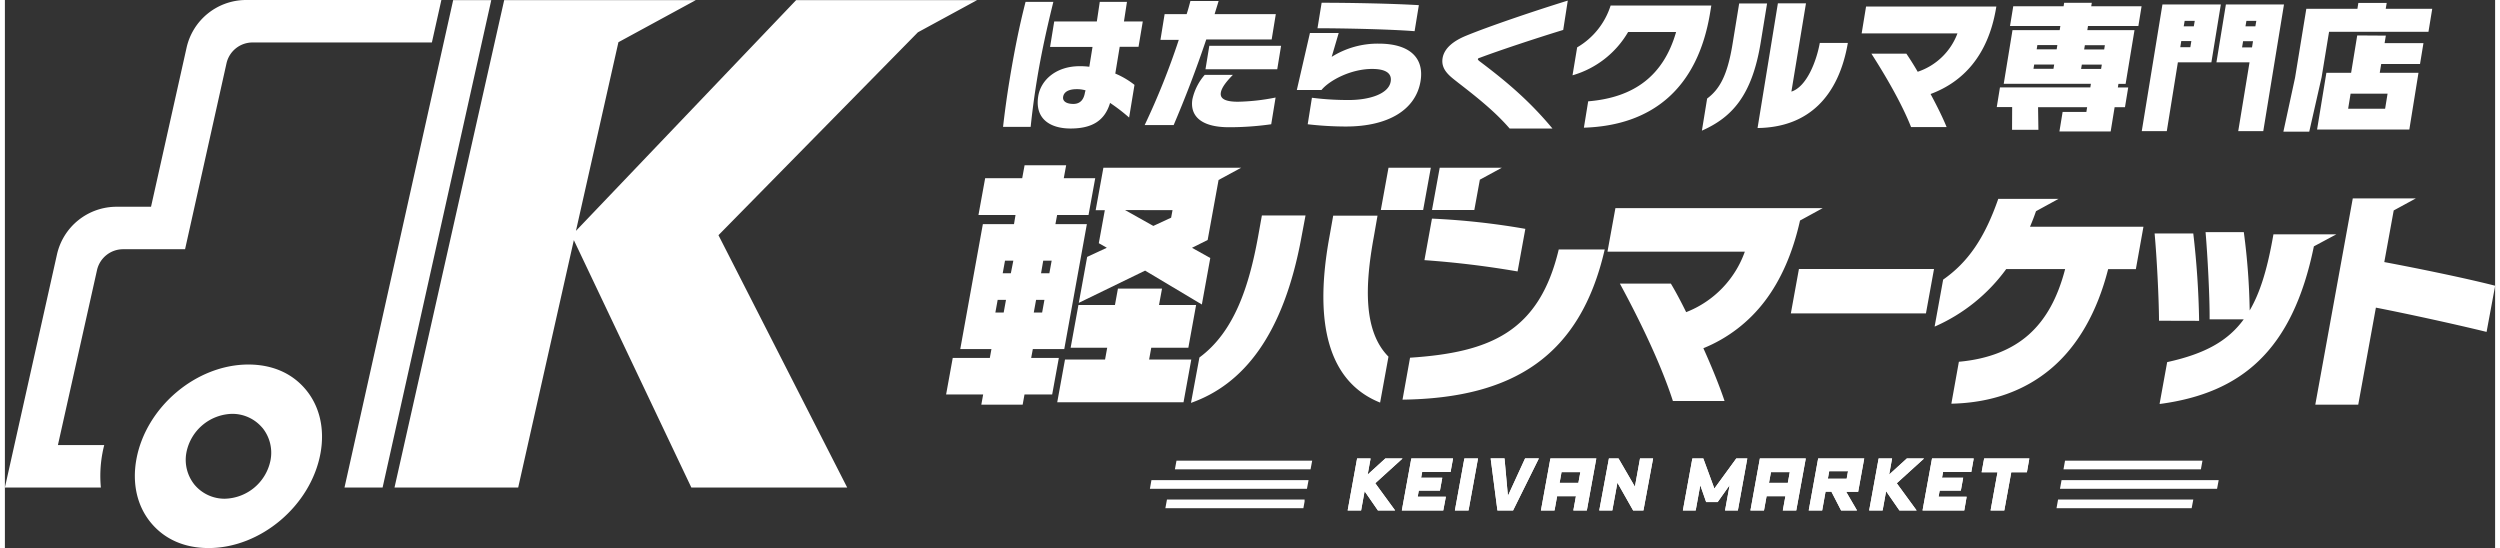 <svg xmlns="http://www.w3.org/2000/svg" width="661.35" height="145" viewBox="0 0 661.35 145.57"><rect x="0" y="0" width="661.35" height="145.57" fill="#333333" stroke="none"/><defs><style>.cls-1{fill:#fff}.cls-2{fill:#fff}</style></defs><g id="レイヤー_2" data-name="レイヤー 2"><g id="レイヤー_2-2" data-name="レイヤー 2"><path d="m290.52 64.59 2.13 1.21-5.22 2.43-2.22 12.2 17.61-8.56 15.07 9 2.24-12.35-4.86-2.71 4.16-2.07 2.9-15.94 6-3.25h-36.59l-2.05 11.27h2.43Zm19.58-8.78-.37 2L305 60l-7.51-4.21ZM272.56 95.06l.44-2.36h8.35l6-33.18H279l.45-2.42h8.34l1.78-9.78h-8.35l.63-3.43h-11.04l-.63 3.43h-9.84l-1.78 9.78h9.84l-.4 2.42h-8.27l-6 33.18h8.28l-.43 2.36h-9.85l-1.76 9.7h9.84l-.49 2.72h10.98l.49-2.72h7.35l1.77-9.7Zm3.2-25.83H278l-.61 3.35h-2.21Zm-1.9 10.41h2.22l-.61 3.36h-2.22Zm-8.6 3.36h-2.21l.61-3.36h2.21Zm1.9-10.42H265l.61-3.35h2.21Z" class="cls-1"/><path d="M315.08 95.49h-11.2l.57-3.14h9.85L316.36 81h-9.85l.8-4.35H295.6l-.79 4.35h-9.7l-2.07 11.35h9.71l-.57 3.14h-10.64l-2.06 11.34h33.54l2.06-11.34zM345.42 57.23h-11.59l-1 5.57c-2.38 13.09-6.27 25.29-15.59 32.14L315 107c13.75-4.85 24.57-17.78 29.38-44.24ZM365.23 106.92l2.22-12.2c-6.68-6.72-6.27-18.83-3.91-31.72l1-5.73h-11.77l-1 5.62c-4.72 25.76 1.31 39.18 13.46 44.03ZM377 69.09a248.87 248.87 0 0 1 24.74 3l2.06-11.31a194.16 194.16 0 0 0-24.8-2.72ZM424.88 66.25h-12.21C407.48 88.09 394.5 93.6 373.18 95l-2 11.14c29.35-.39 47.2-11.53 53.7-39.89ZM456.67 106.38c-1.31-3.88-3.29-8.81-5.59-13.9A38.76 38.76 0 0 0 467.38 80c4.36-5.71 7.5-13 9.39-21.52v.08l6-3.28h-55.05l-2.09 11.47v.09h36.46a26.86 26.86 0 0 1-15.58 16.06c-1.37-2.8-2.77-5.42-4.06-7.58H428.9l.07.12c3.66 6.73 10.35 19.72 14 31v.06h13.73ZM474.33 83.14l-.02.1h35.88l2.13-11.71.02-.09h-35.88l-2.13 11.7zM558.58 71.48h7.36l2-11.17v-.1h-30.11a60.26 60.26 0 0 0 1.59-4.12l6-3.28h-16.04v.06c-3.62 10.36-8 16.76-14.62 21.39l-2.24 12.33v.15l.14-.07a46.56 46.56 0 0 0 18.85-15.21h15.65c-2 7.69-5.14 13.38-9.64 17.39s-10.7 6.51-18.52 7.22h-.06l-2 11.14h.1c10.48-.24 19.37-3.39 26.42-9.35s12.21-14.94 15.12-26.38ZM582.74 85.21v-.08A229.72 229.72 0 0 0 581.19 62h-10.27c.58 6.22 1.14 17.23 1.17 23.1v.08ZM661.28 75.86c-8.33-2.12-21-4.69-29.36-6.26l2.5-13.71 5.88-3.2h-16.75l-9.94 54.69v.1H625l4.69-25.78c8.47 1.65 21.33 4.47 29.32 6.43h.08L661.34 76v-.08Z" class="cls-1"/><path d="M619.17 62.24h-16.69l-.25 1.38c-1.55 8.5-3.42 14.32-6.06 18.83a175.74 175.74 0 0 0-1.55-20.74v-.06h-10.16v.08c.53 6.13 1.11 17.1 1.07 23v.08h9.06c-4.21 5.76-10.3 9.16-20.33 11.36l-2 11v.11h.11c11.1-1.48 19.62-5.17 26.05-11.29 7.2-6.84 12-16.86 14.8-30.56ZM378.7 44.54h-11.24l-2.04 11.23h11.24l2.04-11.23zM397.57 44.54H381.06l-2.05 11.23h11.24l1.47-8.05 5.85-3.18zM274.09 21.22c1.16-7.11 2.68-13.91 4.36-20.73h-7.38c-1.72 6.67-3.08 13.62-4.27 20.88-.69 4.2-1.25 8.32-1.71 12.33h7.33c.46-4.38 1.01-8.47 1.67-12.48ZM288.85 12.46l-.85 5.27a19 19 0 0 0-2.56-.15c-6.21 0-10.27 3.6-11 7.92-1 6.16 3.29 8.63 8.57 8.63 5.69 0 9.09-2.05 10.5-6.8a47.86 47.86 0 0 1 5.06 3.89l1.43-8.68a21.91 21.91 0 0 0-5.1-3l1.17-7.11h5l1.13-6.73h-5l.8-5.21h-7.22L290 5.7h-11.32l-1.1 6.76Zm-2 12.06c-.24 1.5-.95 3.08-3.08 3.08-1.8 0-2.93-.68-2.72-1.92s1.41-2 3.62-2A8.05 8.05 0 0 1 287 24ZM310.4 33.22c3.1-7.28 5.89-14.53 8.66-22.74h17.37l1.1-6.73h-16.25c.34-1.16.71-2.28 1.06-3.48h-7.49c-.31 1.16-.61 2.32-1 3.48H308l-1.11 6.84h4.87a194.64 194.64 0 0 1-9.06 22.63Z" class="cls-1"/><path d="M318.85 18.39h19.06l1.02-6.23h-19.06l-1.02 6.23zM326.13 19.88h-7.48a14.61 14.61 0 0 0-3.27 6.47c-.67 4.11 1.86 7.44 9.72 7.44a80.08 80.08 0 0 0 11.21-.79l1.16-7.1a55.57 55.57 0 0 1-10 1.12c-4 0-4.75-1.15-4.54-2.43.26-1.59 1.94-3.4 3.2-4.71ZM375.52 1.37c-7.46-.45-19-.64-25.82-.64l-1.1 6.77c5.95 0 18.5.22 25.79.78ZM363.12 18.31c3.6 0 5.28 1.16 4.92 3.34-.55 3.38-5.86 4.91-11.1 4.91a75 75 0 0 1-9.82-.6L346 33a89.18 89.18 0 0 0 10.16.6c11.24 0 18.56-4.45 19.81-12.06 1-6.07-2.76-9.95-11.11-9.95a22.94 22.94 0 0 0-12.49 3.51l1.86-6.33h-7.64l-3.48 15.13h6.55c2.06-2.51 7.73-5.59 13.46-5.59ZM386 22c5.28 4.08 9.88 7.79 13.63 12.13H411c-6.29-7.56-12.49-12.69-19.46-17.94-.13-.15-.37-.26-.34-.49s.31-.3.55-.37c5.47-2.06 15.37-5.32 22.11-7.38l1.21-7.79C405.88 3 394 7.05 388.16 9.45c-3.41 1.38-5.9 3.33-6.34 6-.52 3.21 2.18 4.94 4.18 6.55ZM431.1 8.49h12.74c-3.32 11.57-11.09 17.41-23.35 18.42l-1.14 7c18.07-.56 30.19-10.34 33.51-30.44l.33-2h-26.74a19.74 19.74 0 0 1-8.89 11.11L416.33 20A25.1 25.1 0 0 0 431.1 8.49ZM489.45 11.41H482c-.85 4.72-3.43 11.61-7.54 12.92L478.33.89h-7.46L465.47 34c13.53-.16 21.53-8.43 23.98-22.59ZM450.69 34.7c7.95-3.52 13.3-9.25 15.61-23.37L468 .92h-7.41l-1.77 10.83c-1.35 8.24-3.41 11.94-6.74 14.42ZM508 19.06c-1-1.76-2.07-3.41-3-4.8h-9.29c3.61 5.62 8 13.07 10.53 19.48h9.44c-1-2.47-2.54-5.58-4.26-8.77 8.57-3.18 15.22-10.14 17.37-22.65l.1-.59h-34.6l-1.17 7.14h25.44A17 17 0 0 1 508 19.06ZM533.06 34.47h7l-.09-6H553l-.2 1.26h-6.31l-.85 5.19h13.61l1.05-6.45h2.75l.86-5.24h-2.75l.15-.95h1.91L565.58 8h-12.53l.18-1.1h13.38l.85-5.24h-13.37l.15-.92h-7.34l-.15.92h-13.37l-.86 5.24h13.37l-.18 1.1h-12.53l-2.33 14.26H554l-.15.95h-24l-.85 5.23h4.09Zm11-16.2h-5.31l.19-1.14h5.31Zm.85-5.16h-5.31l.18-1.14h5.31ZM552.4 12h5.31l-.18 1.14h-5.32Zm-1 6.3.19-1.14h5.31l-.19 1.14ZM596.13 16.55l-3 18.27h6.65l5.5-33.63h-15.43l-2.51 15.36Zm-.83-11h2.63L597.68 7h-2.63Zm-.88 5.39h2.63l-.26 1.64h-2.64ZM577.1 16.55h8.9l2.51-15.36H573l-5.49 33.63h6.65Zm1.8-11h2.68L581.33 7h-2.68Zm-.9 5.35h2.68l-.27 1.64h-2.67ZM611.99 34.97l3.28-14.44 1.98-12.08h26.4l1-6.11H632.3l.26-1.57h-7.53l-.25 1.57h-13.57l-2.99 18.3-3.1 14.33h6.87z" class="cls-1"/><path d="m624.73 9.41-1.62 9.93h-6.57l-2.47 15.06h24.5L641 19.34h-10.29l.39-2.34h10.31l.91-5.54H632l.33-2Zm8.06 15.47-.65 4h-9.82l.65-4ZM129.17.04h-10.12L90.19 129.48h10.12L129.17.04zM242.47 8.58 258.18.04h-48.05l-58.47 61.27 11.28-50.1L183.48.04H132.6l-29.13 129.44h32.85l14.78-65.71 31.21 65.71h41.39l-34.19-67.02 52.96-53.88zM48.25 12.67l-9.44 42.24h-9.16a16.22 16.22 0 0 0-15.82 12.67L0 129.48h25.49a33 33 0 0 1 .41-9.1c.13-.74.3-1.46.48-2.18h-12.3l10.38-46.45a7.11 7.11 0 0 1 6.94-5.56h16.45l11-49.35a7.09 7.09 0 0 1 6.93-5.56h47.62L115.92 0H64.07a16.21 16.21 0 0 0-15.82 12.67Z" class="cls-1"/><path d="M34.92 122c-1.17 6.46.21 12.46 3.91 16.89s9 6.66 15.27 6.66c13.86 0 27.19-11.3 29.72-25.19 1.17-6.46-.22-12.46-3.91-16.89s-9-6.66-15.27-6.66c-13.86.02-27.19 11.32-29.72 25.19Zm33.44-8.42a10.51 10.51 0 0 1 2.18 8.67 12.68 12.68 0 0 1-12.14 10.2 10.39 10.39 0 0 1-8-3.67 10.51 10.51 0 0 1-2.18-8.67 12.68 12.68 0 0 1 12.13-10.2 10.4 10.4 0 0 1 8.01 3.69Z" class="cls-1"/><path d="M369.22 135.57h-4.57l-3.54-5.12-.93 5.12h-3.57l2.51-13.82h3.58l-.78 4.29 4.71-4.29h4.57l-7.26 6.59ZM382 135.57h-11l2.52-13.82h11.08l-.66 3.6h-7.54l-.28 1.53h5.62l-.62 3.42h-5.62l-.29 1.63h7.48ZM388.71 135.57h-3.62l2.52-13.82h3.62ZM407.39 121.75l-6.85 13.82h-4.15l-1.8-13.82h3.68l.9 9.94 4.56-9.94ZM420.13 135.57h-3.58l.69-3.79h-5l-.69 3.79h-3.61l2.52-13.82h12.19Zm-2.24-7.33.52-2.85h-5l-.51 2.85ZM435.16 135.57h-2.73l-4.18-7.38-1.35 7.38h-3.47l2.57-13.82h2.54l4.36 7.5 1.36-7.5h3.47ZM460.24 135.57h-3.4l1.22-6.73-3.19 4.5h-3.05l-1.56-4.47-1.22 6.7h-3.4l2.52-13.82h2.9l2.94 8 5.83-8h2.92ZM475.75 135.57h-3.57l.69-3.79h-5l-.69 3.79h-3.6l2.51-13.82h12.19Zm-2.24-7.33.52-2.85h-5l-.52 2.85ZM491.89 135.57h-4.23l-2.58-5h-1.55l-.9 5h-3.57l2.51-13.82h12.23l-1.61 8.86H489Zm-2.75-8.43.36-2h-5l-.36 2ZM507.72 135.57h-4.57l-3.54-5.12-.93 5.12h-3.57l2.52-13.82h3.57l-.78 4.29 4.71-4.29h4.57l-7.26 6.59ZM520.37 135.57h-11.08l2.52-13.82h11.07l-.65 3.6h-7.49l-.28 1.53h5.62l-.62 3.42h-5.62l-.3 1.63H521ZM537 125.43h-4.15L531 135.57h-3.64l1.84-10.14h-4.22l.67-3.68h12Z" class="cls-2"/><path d="M369.22 135.57h-4.57l-3.54-5.12-.93 5.12h-3.57l2.51-13.82h3.58l-.78 4.29 4.71-4.29h4.57l-7.26 6.59ZM382 135.57h-11l2.52-13.82h11.08l-.66 3.6h-7.54l-.28 1.53h5.62l-.62 3.42h-5.62l-.29 1.63h7.48ZM388.71 135.57h-3.62l2.52-13.82h3.62ZM407.39 121.75l-6.85 13.82h-4.15l-1.8-13.82h3.68l.9 9.94 4.56-9.94ZM420.13 135.57h-3.58l.69-3.79h-5l-.69 3.79h-3.61l2.52-13.82h12.19Zm-2.24-7.33.52-2.85h-5l-.51 2.85ZM435.16 135.57h-2.73l-4.18-7.38-1.35 7.38h-3.47l2.57-13.82h2.54l4.36 7.5 1.36-7.5h3.47ZM460.24 135.57h-3.4l1.22-6.73-3.19 4.5h-3.05l-1.56-4.47-1.22 6.7h-3.4l2.52-13.82h2.9l2.94 8 5.83-8h2.92ZM475.75 135.57h-3.57l.69-3.79h-5l-.69 3.79h-3.6l2.51-13.82h12.19Zm-2.24-7.33.52-2.85h-5l-.52 2.85ZM491.89 135.57h-4.23l-2.58-5h-1.55l-.9 5h-3.57l2.51-13.82h12.23l-1.61 8.86H489Zm-2.75-8.43.36-2h-5l-.36 2ZM507.72 135.57h-4.57l-3.54-5.12-.93 5.12h-3.57l2.52-13.82h3.57l-.78 4.29 4.71-4.29h4.57l-7.26 6.59ZM520.37 135.57h-11.08l2.52-13.82h11.07l-.65 3.6h-7.49l-.28 1.53h5.62l-.62 3.42h-5.62l-.3 1.63H521ZM537 125.43h-4.15L531 135.57h-3.64l1.84-10.14h-4.22l.67-3.68h12ZM304.5 127.51l-.41 2.3h41.71l.43-2.3H304.5zM311.15 122.35l-.42 2.3h36.03l.43-2.3h-36.04zM308.62 132.67l-.42 2.3h36.65l.32-1.75v-.55h-36.55zM583.63 122.35h-36.5l-.41 2.3h36.49l.42-2.3zM587.94 127.51h-41.73l-.42 2.3h41.72l.43-2.3zM581.19 132.69v-.02h-35.91l-.41 2.3h35.89l.43-2.28z" class="cls-1"/></g></g></svg>
